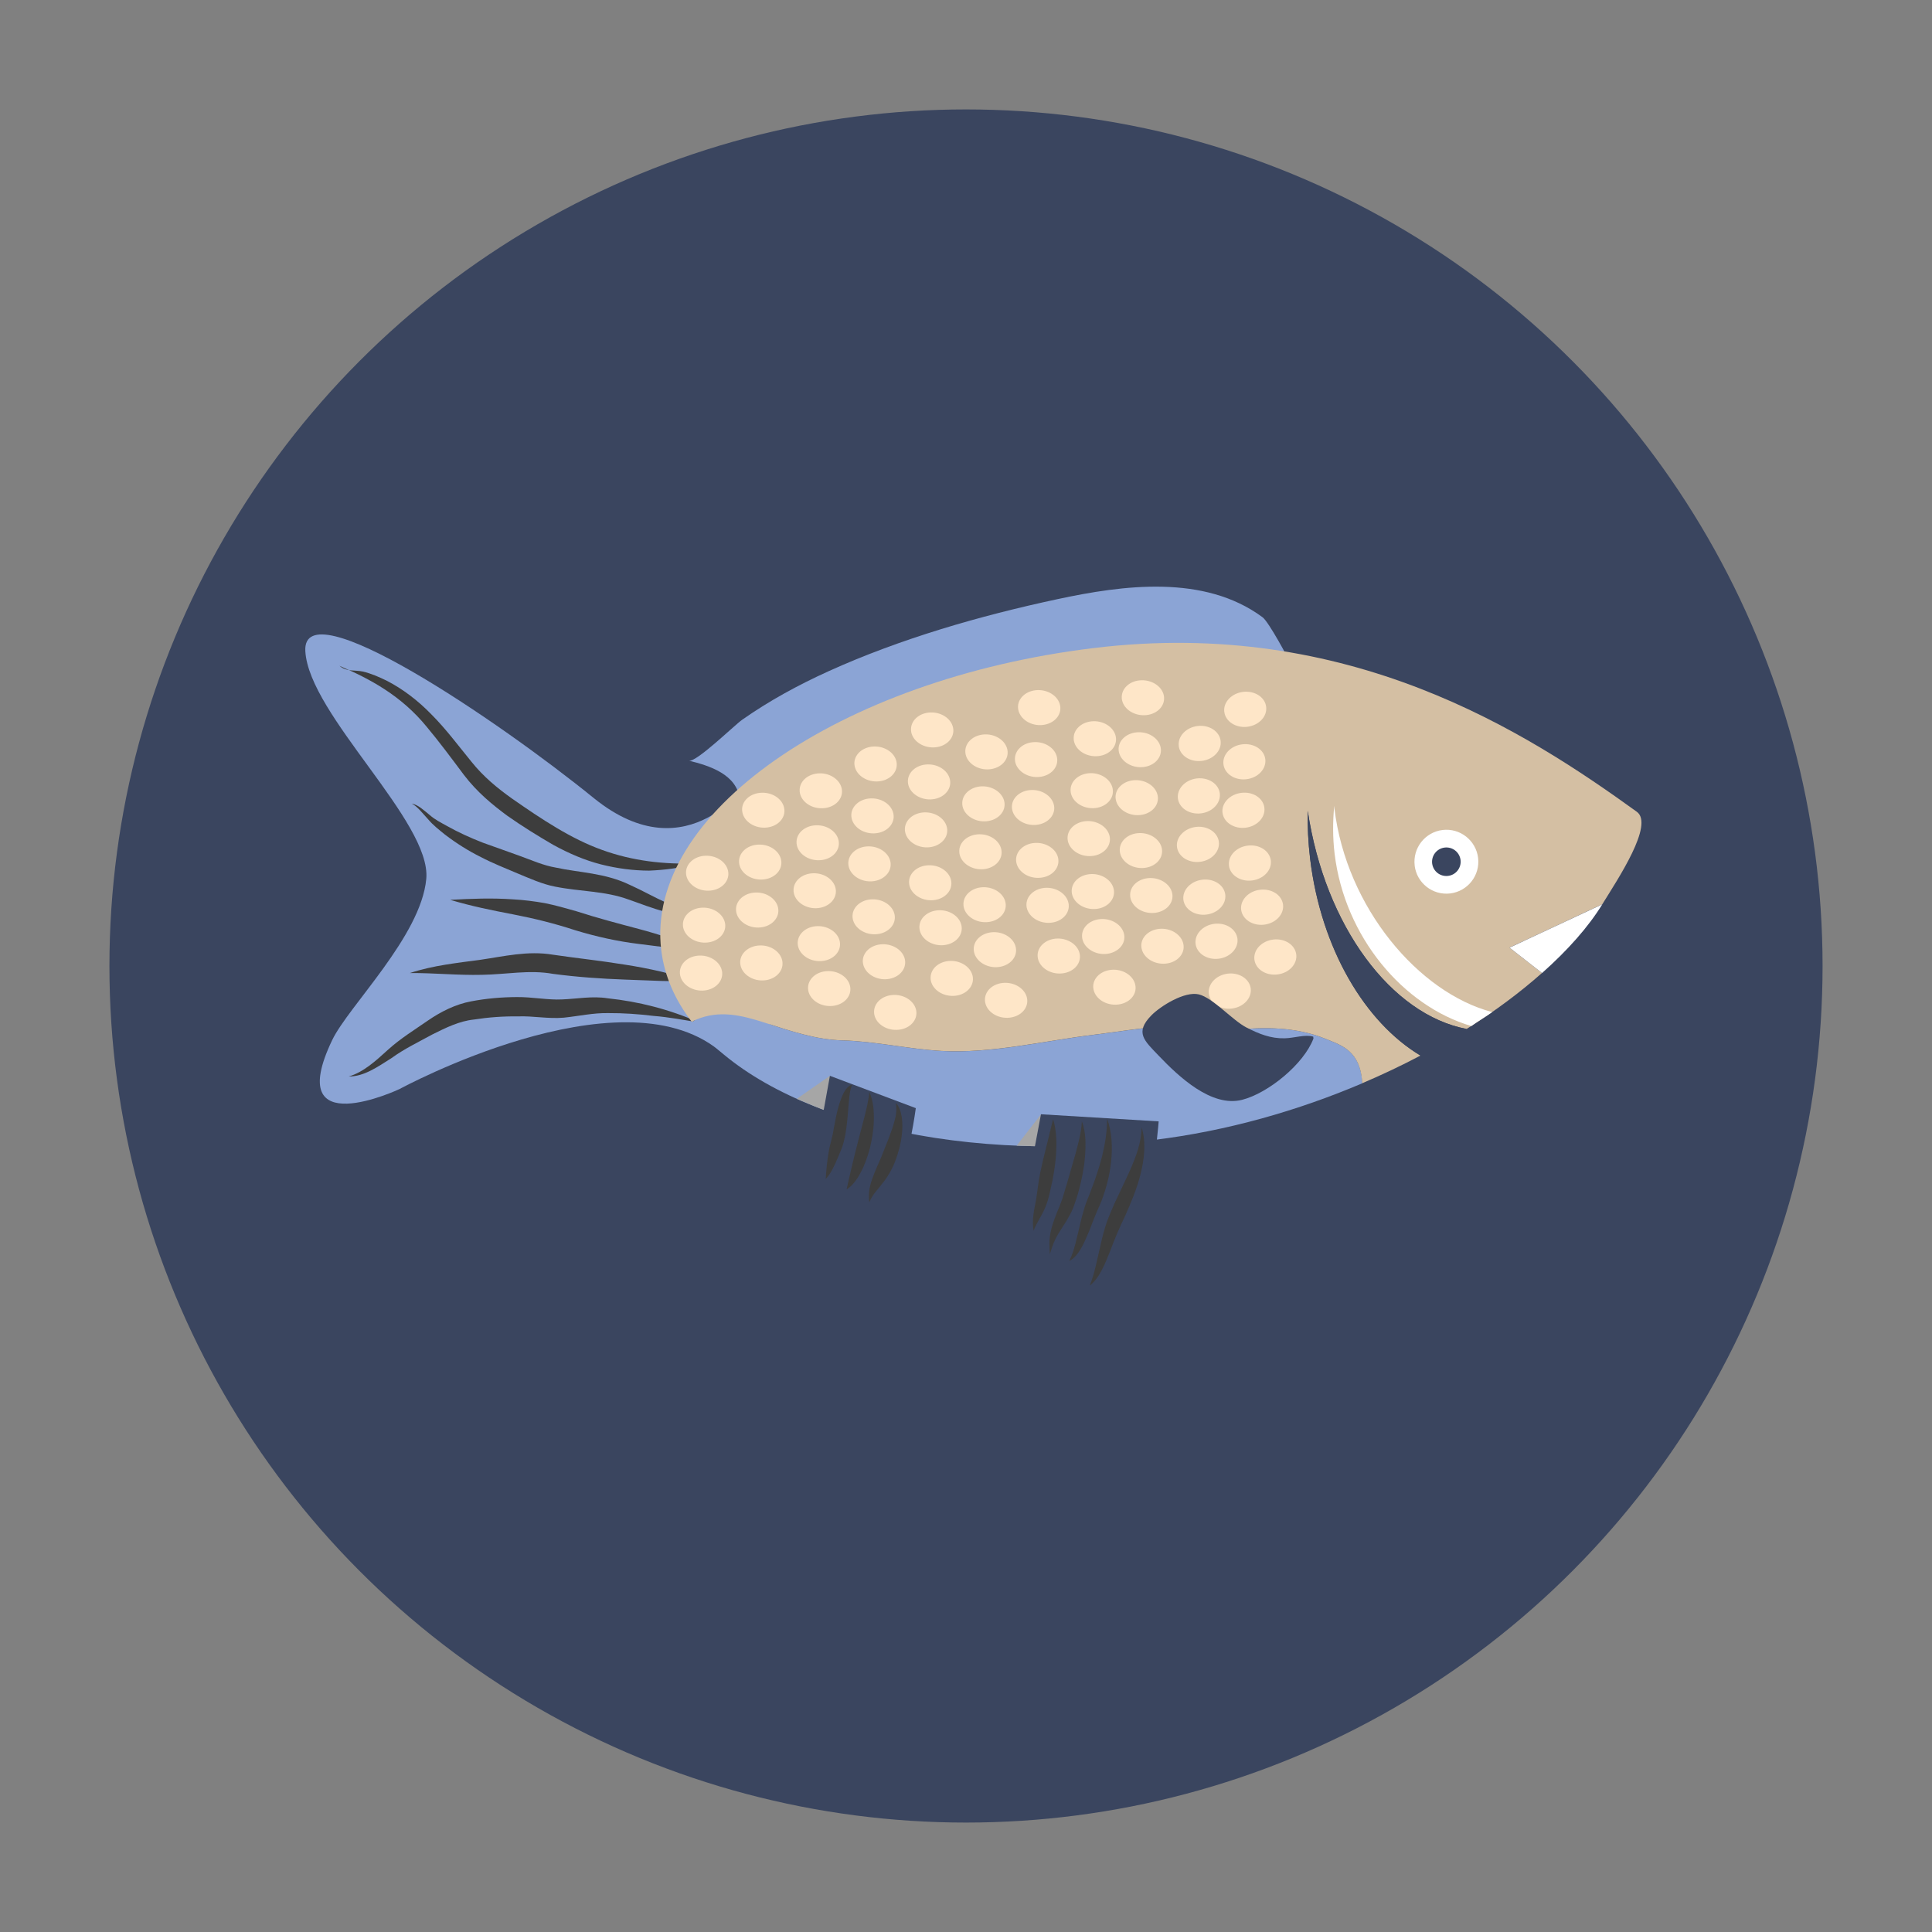 <svg xmlns="http://www.w3.org/2000/svg" viewBox="0 0 500 500"><rect x="0" y="0" width="500" height="500" fill="#808080" stroke="none"/><g style="isolation: isolate;"><g id="a" data-name="Calque 1"><circle cx="250" cy="250" r="221.68" style="fill: #3a455f; stroke-width: 0px;"></circle><g><path d="M333.62,171.1c.24.05-5.26-10.17-6.86-11.35-15.1-11.17-36.05-8.35-53.18-4.67-20.05,4.3-40.5,10.19-59.19,18.65-7.78,3.53-15.3,7.62-22.3,12.53-2.1,1.48-11.88,11.07-13.79,10.6,5.25,1.3,12.45,3.51,13.17,10.07,2.23-.63,4.27-2.21,6.46-3.11,2.64-1.09,5.39-2.1,7.93-3.44,7.71-4.05,14.86-8.5,23.36-10.95,6.77-1.94,14.05-2.29,20.86-3.91,4.53-1.08,8.91-2.68,13.4-3.82,2.98-.76,5-2.04,7.85-2.96,13.89-4.45,27.59-7.24,42.02-9,6.95-.84,13.2-2.03,19.46,1.2l.79.16Z" style="fill: #8ba4d5; stroke-width: 0px;"></path><path d="M194.23,201.59s-15.87,24.99-40.59,4.93c-24.71-20.06-75.57-54.48-74.62-37.99.94,16.5,32.68,44.11,31.3,58.94-1.38,14.84-20.15,32.92-24.36,41.73-12.9,26.94,17.45,12.64,17.45,12.64,0,0,56.78-30.89,82.61-10.05,25.84,20.85,8.21-70.21,8.21-70.21Z" style="fill: #8ba4d5; stroke-width: 0px;"></path><g><path d="M180.1,223.44c-8.15.3-16.33-.59-24.31-3.49-7.96-2.84-15.67-7.97-23.28-13.28-3.76-2.67-7.42-5.67-10.53-9.57-3.32-4.06-6.56-8.43-10.23-12.11-3.63-3.76-7.59-6.72-11.64-8.81-2.04-.99-4.08-1.89-6.19-2.38-2.14-.47-4.13.13-6.08-1.48,8.01,3.42,15.99,7.73,22.54,15.71,3.29,3.93,6.45,8.2,9.69,12.53,3.45,4.51,7.38,7.72,11.25,10.58,3.95,2.77,7.82,5.16,11.84,7.5,4.05,2.22,8.19,4,12.35,5.06,4.17,1.06,8.34,1.6,12.46,1.62,4.11-.17,8.19-.66,12.12-1.87Z" style="fill: #3d3d3d; mix-blend-mode: screen; stroke-width: 0px;"></path><path d="M181.89,235.87c-6.46.28-12.46-3.99-18.82-6.83-6.5-3.17-13.14-3.17-19.33-4.53-3.11-.53-6.08-1.87-9.35-3.05l-9.47-3.39c-3.12-1.22-6.23-2.61-9.28-4.33-1.56-.87-3.06-1.6-4.48-2.85-1.45-1.18-2.96-2.63-4.6-2.93,1.57.83,2.82,2.56,4.19,4.02,1.35,1.61,2.93,2.8,4.38,3.99,3.02,2.31,6.13,4.25,9.3,5.83,3.17,1.65,6.35,2.89,9.49,4.23,3.06,1.26,6.4,2.79,9.7,3.42,6.6,1.33,12.86,1.08,19.04,3.34,6.16,2.11,13.01,5.35,19.23,3.07Z" style="fill: #3d3d3d; mix-blend-mode: screen; stroke-width: 0px;"></path><path d="M181.52,246.45c-2.68-.73-5.27-2.75-8.05-3.57-2.71-.93-5.44-1.75-8.14-2.46-5.42-1.44-10.75-2.84-16.13-4.58-2.71-.77-5.44-1.56-8.2-2.11-2.79-.49-5.48-.83-8.23-.98-5.46-.38-10.85-.18-16.26.13,5.44,1.63,10.9,2.73,16.3,3.76,5.42,1.05,10.67,2.34,16.07,4.11,5.42,1.65,10.93,2.87,16.36,3.53l8.14,1.03c1.39.12,2.65.29,4.02.68,1.35.36,2.79.69,4.12.47Z" style="fill: #3d3d3d; mix-blend-mode: screen; stroke-width: 0px;"></path><path d="M180.27,252.07c-2.96,1.18-6.06.18-9.16-.61-3.15-.73-6.26-1.33-9.39-1.81-6.25-1.02-12.47-1.67-18.66-2.58-6.48-1.08-12.7.45-18.71,1.32-6.05.82-12.29,1.46-18.26,3.43,6.23-.04,12.41.62,18.68.46,6.29-.1,12.27-1.35,18.32-.25,6.28.84,12.51,1.26,18.72,1.49l9.31.35c3.05,0,6.48.5,9.15-1.8Z" style="fill: #3d3d3d; mix-blend-mode: screen; stroke-width: 0px;"></path><path d="M180.96,264.62c-7.76-3.43-15.72-5.42-23.67-6.26-4-.65-8.09.16-11.82.29-3.66.19-7.72-.65-11.71-.61-3.97.02-7.94.36-11.83,1.11-3.99.74-7.81,2.64-11.25,5.01-3.42,2.38-6.98,4.55-10.24,7.49-3.2,2.91-6.38,5.84-10.18,6.94,3.99.04,7.58-2.57,11.04-4.74,3.36-2.44,6.96-4.14,10.52-6.1,3.58-1.79,7.05-3.5,10.8-3.89,3.79-.59,7.62-.87,11.48-.82,3.83-.15,7.7.68,11.84.33,4.04-.43,7.64-1.26,11.53-1.18,3.88-.02,7.78.25,11.7.73,3.92.31,7.84,1.05,11.79,1.71Z" style="fill: #3d3d3d; mix-blend-mode: screen; stroke-width: 0px;"></path></g><path d="M198.08,264.72c6.66,2.16,13.18,4.35,19.93,4.54,8.69.24,17,2.24,25.68,2.73,12.97.72,26.65-2.64,39.42-4.19,5.93-.72,11.87-1.75,17.84-2.17,6.15-.45,12.22,1.56,18.55.91,7.68-.81,15.92-.77,23.38,2.24,4.05,1.62,8.37,2.92,9.49,9.57.1.66.16,1.33.18,2.01-16.5,7.02-34.91,12.35-53.96,14.66-53.49,6.5-101.04-6.66-119.5-30.54.32-.16.64-.41.97-.54,6.16-2.63,11.92-1.19,18.03.78Z" style="fill: #8ba4d5; stroke-width: 0px;"></path><path d="M269.41,288.39l-6.3,8.11s6.97.22,7.31.18c.34-.05-1.01-8.29-1.01-8.29Z" style="fill: #a6a6a6; mix-blend-mode: multiply; stroke-width: 0px;"></path><path d="M214.78,278.42l-8.57,5.96s8.23,3.57,8.98,3.48c.75-.1-.41-9.44-.41-9.44Z" style="fill: #a6a6a6; mix-blend-mode: multiply; stroke-width: 0px;"></path><path d="M283.11,167.71c66.09-8.03,112.04,21.84,140.49,42.37,4.55,3.28-4.9,17.42-8.92,23.93l-24.03,11.23,8.41,6.57c-5.61,4.98-12.15,9.87-19.5,14.48-19.48-3.67-36.68-26.62-41.13-56.46-.08,4.06.12,8.25.63,12.49,2.83,23.24,14.22,42.3,28.56,50.86-4.81,2.54-9.86,4.94-15.1,7.17-.02-.68-.08-1.35-.18-2.01-1.11-6.66-5.43-7.95-9.49-9.57-7.46-3-15.69-3.04-23.38-2.24-6.33.65-12.4-1.36-18.55-.91-5.96.42-11.9,1.45-17.84,2.17-12.77,1.55-26.45,4.91-39.42,4.19-8.68-.49-16.99-2.49-25.68-2.73-6.75-.18-13.27-2.38-19.93-4.54-6.11-1.97-11.87-3.41-18.03-.78-.33.13-.64.38-.97.54-4.35-5.64-7.1-11.86-7.92-18.56-4.27-35.16,45.85-70.17,111.95-78.2Z" style="fill: #d4bfa3; stroke-width: 0px;"></path><path d="M414.69,234.01c-3.6,5.85-8.93,11.88-15.61,17.81l-8.41-6.57,24.03-11.23Z" style="fill: #fff; stroke-width: 0px;"></path><path d="M237.01,286.79c-1.68,12.05-4.6,21.52-9.45,26.98-5.73.81-11.48-2.12-17.22-10.82l4.44-24.53,22.24,8.37Z" style="fill: #3a455f; stroke-width: 0px;"></path><path d="M339.08,222.33c-.51-4.24-.71-8.43-.63-12.49,4.45,29.84,21.65,52.79,41.13,56.46-3.79,2.37-7.77,4.68-11.94,6.89-14.34-8.56-25.74-27.62-28.56-50.86Z" style="fill: #3a455f; stroke-width: 0px;"></path><path d="M299.86,290.22s-2.59,35.39-12.16,43.92c-9.56,8.55-23.45-18.38-23.45-18.38l5.15-27.39,30.45,1.84Z" style="fill: #3a455f; stroke-width: 0px;"></path><g><path d="M316.85,184.23c.3,2.49,2.98,4.22,5.96,3.86,3-.36,5.18-2.68,4.87-5.17-.3-2.49-2.97-4.22-5.97-3.86-2.99.36-5.17,2.68-4.87,5.17Z" style="fill: #fee6c8; stroke-width: 0px;"></path><path d="M316.63,197.8c.31,2.5,2.97,4.22,5.96,3.86,3-.36,5.17-2.68,4.87-5.17-.3-2.49-2.97-4.22-5.97-3.86-2.99.36-5.17,2.68-4.86,5.17Z" style="fill: #fee6c8; stroke-width: 0px;"></path><path d="M316.39,210.35c.3,2.49,2.98,4.22,5.97,3.86,2.99-.37,5.17-2.68,4.86-5.18-.3-2.48-2.97-4.22-5.96-3.84-3,.36-5.18,2.67-4.88,5.16Z" style="fill: #fee6c8; stroke-width: 0px;"></path><path d="M318.05,224.01c.3,2.49,2.97,4.22,5.97,3.86,2.99-.37,5.17-2.68,4.87-5.18-.31-2.5-2.98-4.22-5.96-3.85-3,.36-5.18,2.67-4.87,5.17Z" style="fill: #fee6c8; stroke-width: 0px;"></path><path d="M321.21,235.43c.31,2.5,2.97,4.23,5.97,3.87,3-.37,5.17-2.69,4.87-5.18-.3-2.49-2.98-4.22-5.97-3.85-2.99.36-5.17,2.68-4.87,5.17Z" style="fill: #fee6c8; stroke-width: 0px;"></path><path d="M324.64,248.34c.3,2.49,2.97,4.21,5.96,3.85,3-.36,5.17-2.68,4.87-5.17-.3-2.5-2.98-4.23-5.97-3.86-2.99.36-5.17,2.68-4.86,5.18Z" style="fill: #fee6c8; stroke-width: 0px;"></path><path d="M305.06,193.07c.3,2.48,2.97,4.22,5.96,3.85,3-.36,5.18-2.68,4.88-5.17-.3-2.5-2.98-4.22-5.97-3.86-2.99.37-5.17,2.68-4.86,5.18Z" style="fill: #fee6c8; stroke-width: 0px;"></path><path d="M304.84,206.64c.31,2.49,2.98,4.22,5.97,3.86,3-.36,5.17-2.68,4.87-5.18-.3-2.49-2.98-4.21-5.97-3.86-2.99.37-5.17,2.69-4.87,5.18Z" style="fill: #fee6c8; stroke-width: 0px;"></path><path d="M304.6,219.18c.3,2.49,2.98,4.22,5.97,3.86,2.99-.36,5.17-2.68,4.87-5.17-.31-2.5-2.98-4.22-5.96-3.86-3,.37-5.18,2.68-4.88,5.18Z" style="fill: #fee6c8; stroke-width: 0px;"></path><path d="M306.26,232.84c.3,2.49,2.97,4.22,5.97,3.85,2.99-.37,5.17-2.68,4.87-5.17-.3-2.49-2.97-4.22-5.96-3.85-3,.36-5.18,2.67-4.88,5.17Z" style="fill: #fee6c8; stroke-width: 0px;"></path><path d="M309.41,244.26c.31,2.49,2.98,4.22,5.97,3.86,2.99-.37,5.17-2.69,4.87-5.18-.31-2.49-2.98-4.22-5.97-3.86-2.99.37-5.17,2.68-4.87,5.18Z" style="fill: #fee6c8; stroke-width: 0px;"></path><path d="M312.85,257.16c.31,2.49,2.97,4.22,5.96,3.85,3-.37,5.18-2.68,4.88-5.17-.3-2.5-2.98-4.22-5.97-3.86-2.99.37-5.17,2.68-4.87,5.17Z" style="fill: #fee6c8; stroke-width: 0px;"></path><path d="M290.31,180.7c.2,2.51,2.81,4.47,5.83,4.4,3.02-.06,5.31-2.15,5.12-4.66-.2-2.49-2.81-4.46-5.83-4.39-3.02.06-5.31,2.15-5.11,4.65Z" style="fill: #fee6c8; stroke-width: 0px;"></path><path d="M289.5,194.14c.2,2.5,2.81,4.47,5.83,4.41,3.02-.07,5.31-2.16,5.11-4.66-.2-2.49-2.8-4.47-5.83-4.39-3.02.08-5.31,2.16-5.11,4.65Z" style="fill: #fee6c8; stroke-width: 0px;"></path><path d="M288.72,206.56c.2,2.5,2.81,4.47,5.83,4.4,3.02-.06,5.31-2.16,5.11-4.65-.2-2.51-2.81-4.47-5.83-4.41-3.02.07-5.31,2.16-5.12,4.67Z" style="fill: #fee6c8; stroke-width: 0px;"></path><path d="M289.8,220.25c.2,2.5,2.81,4.47,5.83,4.4,3.02-.07,5.31-2.15,5.11-4.66-.2-2.49-2.81-4.47-5.83-4.39-3.01.06-5.31,2.15-5.11,4.66Z" style="fill: #fee6c8; stroke-width: 0px;"></path><path d="M292.48,231.88c.2,2.51,2.8,4.48,5.83,4.4,3.02-.07,5.31-2.15,5.12-4.65-.2-2.49-2.81-4.46-5.83-4.4-3.02.08-5.31,2.16-5.11,4.65Z" style="fill: #fee6c8; stroke-width: 0px;"></path><path d="M295.38,245.01c.2,2.49,2.81,4.47,5.83,4.4,3.02-.07,5.31-2.15,5.11-4.65-.2-2.5-2.81-4.48-5.83-4.4-3.02.07-5.31,2.15-5.11,4.66Z" style="fill: #fee6c8; stroke-width: 0px;"></path><path d="M277.87,191.31c.2,2.51,2.8,4.47,5.83,4.4,3.02-.07,5.31-2.15,5.12-4.66-.2-2.5-2.81-4.47-5.83-4.4-3.02.08-5.31,2.15-5.11,4.65Z" style="fill: #fee6c8; stroke-width: 0px;"></path><path d="M277.07,204.75c.19,2.5,2.81,4.48,5.83,4.41,3.02-.07,5.31-2.16,5.11-4.66-.2-2.51-2.81-4.47-5.83-4.41-3.02.08-5.31,2.17-5.11,4.66Z" style="fill: #fee6c8; stroke-width: 0px;"></path><path d="M276.29,217.16c.2,2.5,2.82,4.47,5.83,4.4,3.03-.07,5.31-2.15,5.12-4.66-.2-2.5-2.81-4.47-5.83-4.41-3.02.08-5.31,2.16-5.12,4.66Z" style="fill: #fee6c8; stroke-width: 0px;"></path><path d="M277.36,230.87c.2,2.48,2.81,4.46,5.83,4.39,3.02-.07,5.31-2.15,5.11-4.66-.19-2.5-2.81-4.47-5.82-4.4-3.02.07-5.31,2.15-5.12,4.67Z" style="fill: #fee6c8; stroke-width: 0px;"></path><path d="M280.04,242.49c.2,2.5,2.81,4.48,5.83,4.41,3.02-.08,5.31-2.17,5.11-4.65-.2-2.51-2.81-4.48-5.83-4.41-3.02.07-5.31,2.15-5.11,4.65Z" style="fill: #fee6c8; stroke-width: 0px;"></path><path d="M282.94,255.62c.2,2.5,2.81,4.47,5.83,4.39,3.02-.07,5.31-2.15,5.11-4.65-.2-2.51-2.81-4.47-5.83-4.4-3.02.08-5.31,2.15-5.12,4.67Z" style="fill: #fee6c8; stroke-width: 0px;"></path><path d="M263.47,183.25c.2,2.5,2.81,4.48,5.83,4.41,3.02-.08,5.31-2.16,5.11-4.66-.19-2.5-2.8-4.47-5.82-4.41-3.02.08-5.32,2.16-5.12,4.66Z" style="fill: #fee6c8; stroke-width: 0px;"></path><path d="M262.67,196.7c.19,2.49,2.81,4.46,5.83,4.4,3.02-.07,5.31-2.15,5.11-4.66-.2-2.5-2.81-4.46-5.83-4.39-3.02.07-5.31,2.15-5.11,4.66Z" style="fill: #fee6c8; stroke-width: 0px;"></path><path d="M261.89,209.1c.2,2.51,2.81,4.47,5.83,4.4,3.02-.07,5.31-2.16,5.11-4.65-.2-2.5-2.81-4.47-5.83-4.4-3.02.06-5.31,2.15-5.11,4.65Z" style="fill: #fee6c8; stroke-width: 0px;"></path><path d="M262.97,222.79c.2,2.51,2.8,4.49,5.83,4.4,3.03-.07,5.31-2.15,5.11-4.66-.19-2.49-2.81-4.46-5.83-4.39-3.02.07-5.31,2.16-5.11,4.65Z" style="fill: #fee6c8; stroke-width: 0px;"></path><path d="M265.65,234.43c.2,2.49,2.81,4.47,5.83,4.4,3.02-.07,5.31-2.16,5.11-4.66-.2-2.5-2.81-4.47-5.82-4.41-3.03.07-5.31,2.16-5.12,4.67Z" style="fill: #fee6c8; stroke-width: 0px;"></path><path d="M268.54,247.55c.19,2.51,2.81,4.47,5.82,4.4,3.02-.08,5.32-2.15,5.12-4.66-.19-2.49-2.81-4.46-5.83-4.4-3.02.08-5.31,2.16-5.11,4.66Z" style="fill: #fee6c8; stroke-width: 0px;"></path><path d="M249.83,194.72c.2,2.5,2.81,4.47,5.83,4.4,3.02-.08,5.31-2.16,5.11-4.66-.2-2.5-2.81-4.47-5.82-4.4-3.02.07-5.31,2.15-5.12,4.66Z" style="fill: #fee6c8; stroke-width: 0px;"></path><path d="M249.03,208.16c.2,2.5,2.81,4.47,5.83,4.41,3.02-.08,5.31-2.16,5.12-4.66-.2-2.5-2.81-4.47-5.83-4.41-3.02.08-5.31,2.16-5.11,4.66Z" style="fill: #fee6c8; stroke-width: 0px;"></path><path d="M248.26,220.56c.2,2.51,2.81,4.48,5.83,4.41,3.02-.07,5.32-2.16,5.12-4.66-.2-2.5-2.8-4.47-5.83-4.4-3.02.07-5.31,2.16-5.11,4.65Z" style="fill: #fee6c8; stroke-width: 0px;"></path><path d="M249.34,234.27c.2,2.5,2.81,4.47,5.83,4.39,3.02-.06,5.31-2.15,5.11-4.66-.19-2.49-2.8-4.46-5.82-4.39-3.02.07-5.31,2.15-5.11,4.66Z" style="fill: #fee6c8; stroke-width: 0px;"></path><path d="M252.01,245.9c.2,2.5,2.81,4.47,5.83,4.41,3.02-.09,5.31-2.16,5.11-4.66-.19-2.5-2.81-4.47-5.83-4.41-3.03.08-5.31,2.16-5.11,4.66Z" style="fill: #fee6c8; stroke-width: 0px;"></path><path d="M254.91,259.01c.2,2.51,2.8,4.47,5.82,4.4,3.03-.08,5.31-2.15,5.12-4.65-.19-2.51-2.81-4.47-5.82-4.41-3.03.07-5.31,2.15-5.12,4.65Z" style="fill: #fee6c8; stroke-width: 0px;"></path><path d="M235.77,189.04c.2,2.5,2.81,4.46,5.83,4.39,3.02-.06,5.31-2.15,5.12-4.65-.2-2.5-2.81-4.47-5.83-4.4-3.02.07-5.31,2.15-5.11,4.65Z" style="fill: #fee6c8; stroke-width: 0px;"></path><path d="M234.97,202.48c.19,2.5,2.81,4.48,5.83,4.41,3.02-.08,5.31-2.16,5.11-4.66-.2-2.5-2.81-4.47-5.83-4.4-3.03.06-5.31,2.17-5.11,4.65Z" style="fill: #fee6c8; stroke-width: 0px;"></path><path d="M234.19,214.89c.2,2.5,2.81,4.49,5.83,4.41,3.02-.08,5.31-2.17,5.12-4.65-.2-2.51-2.81-4.48-5.83-4.41-3.03.07-5.31,2.16-5.12,4.65Z" style="fill: #fee6c8; stroke-width: 0px;"></path><path d="M235.27,228.58c.2,2.5,2.81,4.47,5.83,4.41,3.02-.07,5.31-2.16,5.11-4.67-.2-2.49-2.81-4.47-5.83-4.39-3.02.06-5.31,2.15-5.11,4.65Z" style="fill: #fee6c8; stroke-width: 0px;"></path><path d="M237.95,240.22c.2,2.51,2.8,4.47,5.83,4.41,3.02-.07,5.31-2.16,5.11-4.66-.2-2.5-2.81-4.47-5.83-4.4-3.01.07-5.31,2.15-5.11,4.65Z" style="fill: #fee6c8; stroke-width: 0px;"></path><path d="M240.84,253.33c.2,2.51,2.81,4.47,5.83,4.41,3.02-.07,5.31-2.16,5.12-4.66-.2-2.5-2.81-4.47-5.83-4.4-3.02.07-5.31,2.15-5.11,4.65Z" style="fill: #fee6c8; stroke-width: 0px;"></path><path d="M221.13,197.84c.2,2.5,2.81,4.47,5.83,4.4,3.02-.07,5.31-2.15,5.11-4.66-.19-2.49-2.81-4.46-5.83-4.39-3.03.07-5.31,2.16-5.12,4.65Z" style="fill: #fee6c8; stroke-width: 0px;"></path><path d="M220.33,211.28c.2,2.5,2.81,4.47,5.83,4.4,3.03-.07,5.31-2.15,5.11-4.66-.2-2.5-2.8-4.47-5.83-4.4-3.02.07-5.31,2.16-5.11,4.66Z" style="fill: #fee6c8; stroke-width: 0px;"></path><path d="M219.55,223.69c.2,2.5,2.81,4.48,5.83,4.41,3.02-.07,5.31-2.16,5.12-4.66-.2-2.5-2.81-4.47-5.84-4.4-3.01.07-5.31,2.15-5.11,4.65Z" style="fill: #fee6c8; stroke-width: 0px;"></path><path d="M220.64,237.39c.19,2.5,2.8,4.47,5.82,4.4,3.02-.06,5.31-2.15,5.12-4.65-.2-2.5-2.81-4.47-5.83-4.4-3.02.06-5.31,2.15-5.11,4.65Z" style="fill: #fee6c8; stroke-width: 0px;"></path><path d="M223.31,249.02c.2,2.5,2.81,4.48,5.83,4.41,3.02-.08,5.31-2.16,5.11-4.67-.19-2.49-2.81-4.46-5.83-4.39-3.02.06-5.31,2.15-5.12,4.65Z" style="fill: #fee6c8; stroke-width: 0px;"></path><path d="M206.95,204.79c.2,2.5,2.81,4.47,5.83,4.39,3.02-.06,5.32-2.14,5.12-4.64-.2-2.5-2.81-4.47-5.82-4.4-3.03.07-5.32,2.15-5.12,4.65Z" style="fill: #fee6c8; stroke-width: 0px;"></path><path d="M206.15,218.24c.2,2.51,2.81,4.47,5.83,4.39,3.02-.06,5.31-2.15,5.11-4.65-.2-2.51-2.8-4.47-5.83-4.4-3.02.07-5.31,2.15-5.11,4.66Z" style="fill: #fee6c8; stroke-width: 0px;"></path><path d="M205.37,230.64c.2,2.5,2.8,4.47,5.83,4.41,3.02-.08,5.31-2.16,5.12-4.66-.2-2.5-2.81-4.47-5.83-4.39-3.02.06-5.31,2.15-5.11,4.65Z" style="fill: #fee6c8; stroke-width: 0px;"></path><path d="M206.45,244.34c.2,2.49,2.8,4.47,5.82,4.4,3.03-.07,5.32-2.15,5.12-4.66-.2-2.5-2.81-4.47-5.83-4.4-3.02.07-5.3,2.15-5.11,4.66Z" style="fill: #fee6c8; stroke-width: 0px;"></path><path d="M209.13,255.97c.19,2.5,2.81,4.47,5.83,4.39,3.02-.06,5.31-2.15,5.11-4.65-.19-2.5-2.81-4.47-5.83-4.39-3.02.06-5.31,2.15-5.11,4.65Z" style="fill: #fee6c8; stroke-width: 0px;"></path><path d="M192.07,209.79c.19,2.5,2.8,4.48,5.82,4.41,3.02-.07,5.31-2.15,5.11-4.65-.2-2.51-2.81-4.48-5.83-4.39-3.02.06-5.31,2.15-5.11,4.64Z" style="fill: #fee6c8; stroke-width: 0px;"></path><path d="M191.27,223.24c.2,2.5,2.81,4.47,5.83,4.39,3.02-.07,5.31-2.15,5.11-4.66-.19-2.49-2.81-4.47-5.82-4.39-3.03.06-5.31,2.15-5.12,4.66Z" style="fill: #fee6c8; stroke-width: 0px;"></path><path d="M190.49,235.64c.2,2.51,2.81,4.48,5.83,4.41,3.02-.08,5.31-2.17,5.11-4.67-.19-2.49-2.81-4.47-5.82-4.4-3.02.07-5.31,2.15-5.12,4.65Z" style="fill: #fee6c8; stroke-width: 0px;"></path><path d="M191.57,249.33c.2,2.5,2.81,4.48,5.83,4.41,3.02-.08,5.31-2.16,5.11-4.67-.2-2.49-2.8-4.47-5.82-4.39-3.02.08-5.31,2.15-5.12,4.65Z" style="fill: #fee6c8; stroke-width: 0px;"></path><path d="M177.55,226.11c.2,2.5,2.81,4.48,5.82,4.4,3.02-.06,5.32-2.15,5.12-4.65-.2-2.51-2.81-4.47-5.83-4.4-3.02.07-5.31,2.16-5.11,4.65Z" style="fill: #fee6c8; stroke-width: 0px;"></path><path d="M176.74,239.56c.2,2.5,2.81,4.47,5.83,4.39,3.02-.06,5.31-2.15,5.12-4.65-.2-2.5-2.81-4.47-5.83-4.4s-5.31,2.15-5.11,4.66Z" style="fill: #fee6c8; stroke-width: 0px;"></path><path d="M175.96,251.96c.2,2.5,2.81,4.47,5.83,4.41,3.02-.08,5.31-2.17,5.11-4.67-.19-2.48-2.81-4.47-5.83-4.4-3.02.07-5.31,2.15-5.11,4.66Z" style="fill: #fee6c8; stroke-width: 0px;"></path><path d="M226.21,262.14c.2,2.51,2.81,4.47,5.83,4.39,3.03-.06,5.31-2.15,5.12-4.65-.2-2.5-2.81-4.47-5.83-4.39-3.02.06-5.31,2.15-5.11,4.65Z" style="fill: #fee6c8; stroke-width: 0px;"></path></g><path d="M386.19,261.92c-1.66,1.22-3.85,2.44-5.41,3.62-17.66-5.19-32.78-23.1-35.38-44.55-.51-4.23-.49-8.39-.1-12.44.03.26.03.51.06.77,3.1,25.54,21.78,47.63,40.83,52.61Z" style="fill: #fff; stroke-width: 0px;"></path><path d="M295.45,291.71c-.11,4.17-1.38,7.27-2.67,10.4-1.35,3.07-2.84,6.08-4.3,9.23-.71,1.62-1.43,3.25-2.07,5.03-.62,1.85-1.13,3.74-1.53,5.6-.9,3.68-1.5,7.35-2.85,10.74,2.41-1.83,3.9-5.48,5.2-8.74,1.26-3.42,2.5-6.27,4.02-9.44,1.39-3.19,2.84-6.49,3.83-10.3.97-3.68,1.67-8.41.36-12.51Z" style="fill: #3d3d3d; mix-blend-mode: screen; stroke-width: 0px;"></path><path d="M286.52,289.53c-.02,3.65-.58,6.75-1.32,9.79-.79,3-1.73,5.89-2.82,8.66-.5,1.45-1.12,2.68-1.69,4.46-.47,1.64-.91,3.2-1.26,4.83-.81,3.17-1.32,6.36-2.72,9.08,2.33-1.15,3.76-4.41,4.94-7.21.63-1.43,1.12-2.95,1.7-4.3.46-1.24,1.19-2.69,1.78-4.2,1.14-3.06,2.06-6.41,2.43-10.06.38-3.58.23-7.66-1.04-11.03Z" style="fill: #3d3d3d; mix-blend-mode: screen; stroke-width: 0px;"></path><path d="M271.59,322.59c0-.07.02-.13.02-.21h-.02c-.14-3.35,1.05-6.27,2.01-8.73.53-1.21,1-2.43,1.37-3.54l1.16-3.83,2.25-7.82c.67-2.65,1.46-5.19,1.6-8.25,1.16,2.95,1.03,6.39.79,9.4-.27,3.07-.88,5.96-1.64,8.74-.37,1.42-.83,2.69-1.33,4.09-.55,1.47-1.27,2.57-1.91,3.7-1.35,2.17-2.71,3.96-3.56,6.5l-.64,1.92-.09-1.98Z" style="fill: #3d3d3d; mix-blend-mode: screen; stroke-width: 0px;"></path><path d="M272.54,289.65l-1.72,6.99c-.59,2.25-1.12,4.53-1.62,6.91-.49,2.36-.75,5.12-1.09,7.09-.42,2.22-1.11,5.02-.63,7.86.92-2.25,2.03-3.7,3-5.93,1.06-2.52,1.35-4.8,1.92-7.15.44-2.41.85-4.92.96-7.6.12-2.63,0-5.54-.81-8.16Z" style="fill: #3d3d3d; mix-blend-mode: screen; stroke-width: 0px;"></path><path d="M231.84,285.46c.45,2.65-.31,4.49-.89,6.52-.69,1.95-1.43,3.91-2.23,5.83-.76,2.06-1.56,3.65-2.44,5.8-.79,2.04-1.8,4.68-1.29,7.54.87-2.17,2.17-3.24,3.33-4.84,1.22-1.43,2.46-3.5,3.3-5.62.82-2.19,1.53-4.55,1.8-7.26.15-1.33.16-2.78-.03-4.24-.21-1.43-.71-2.99-1.56-3.73Z" style="fill: #3d3d3d; mix-blend-mode: screen; stroke-width: 0px;"></path><path d="M224.98,282.65c-.24,2.46-.78,4.39-1.27,6.45l-1.58,6.05c-1.06,4.08-2.02,8.08-3.03,12.66,1.54-.91,2.72-2.62,3.68-4.44.99-1.84,1.72-3.92,2.32-6.11.54-2.23.97-4.57,1.04-7.09.07-2.43-.08-5.26-1.15-7.52Z" style="fill: #3d3d3d; mix-blend-mode: screen; stroke-width: 0px;"></path><path d="M220.55,280.71c-1.75.43-2.68,2.98-3.34,4.98-.67,2.12-1.03,4.36-1.44,6.4-.16,1.02-.36,2.03-.58,2.82-.25,1.03-.58,2.17-.74,3.31-.4,2.25-.6,4.45-.76,6.91,1.31-1.38,2.21-3.35,2.99-5.18l1.14-2.71c.46-1.21.69-2.36.94-3.49.39-2.31.61-4.52.76-6.73.25-2.16.19-4.32,1.01-6.31Z" style="fill: #3d3d3d; mix-blend-mode: screen; stroke-width: 0px;"></path><path d="M339.92,268.77c-2.49,6.62-11.71,14.14-18.46,15.86-7.92,2.02-16.39-5.97-21.65-11.48-3.63-3.81-6.21-5.91-1.85-10.36,2.38-2.43,8.65-6.34,12.31-5.44,3.64.9,8.69,6.69,12.28,8.55,3.26,1.68,6.33,2.9,9.93,2.81,2.48-.06,5.32-1.06,7.38-.43l.06.49Z" style="fill: #3a455f; stroke-width: 0px;"></path><path d="M366.11,224.01c.55,4.53,4.67,7.76,9.21,7.21,4.53-.55,7.76-4.67,7.21-9.2-.55-4.53-4.67-7.77-9.2-7.22-4.53.56-7.76,4.68-7.21,9.21Z" style="fill: #fff; stroke-width: 0px;"></path><path d="M370.64,223.46c.25,2.03,2.09,3.47,4.12,3.22,2.03-.24,3.47-2.08,3.23-4.11-.25-2.03-2.09-3.47-4.12-3.22-2.03.25-3.47,2.09-3.23,4.12Z" style="fill: #3a455f; stroke-width: 0px;"></path></g></g></g></svg>